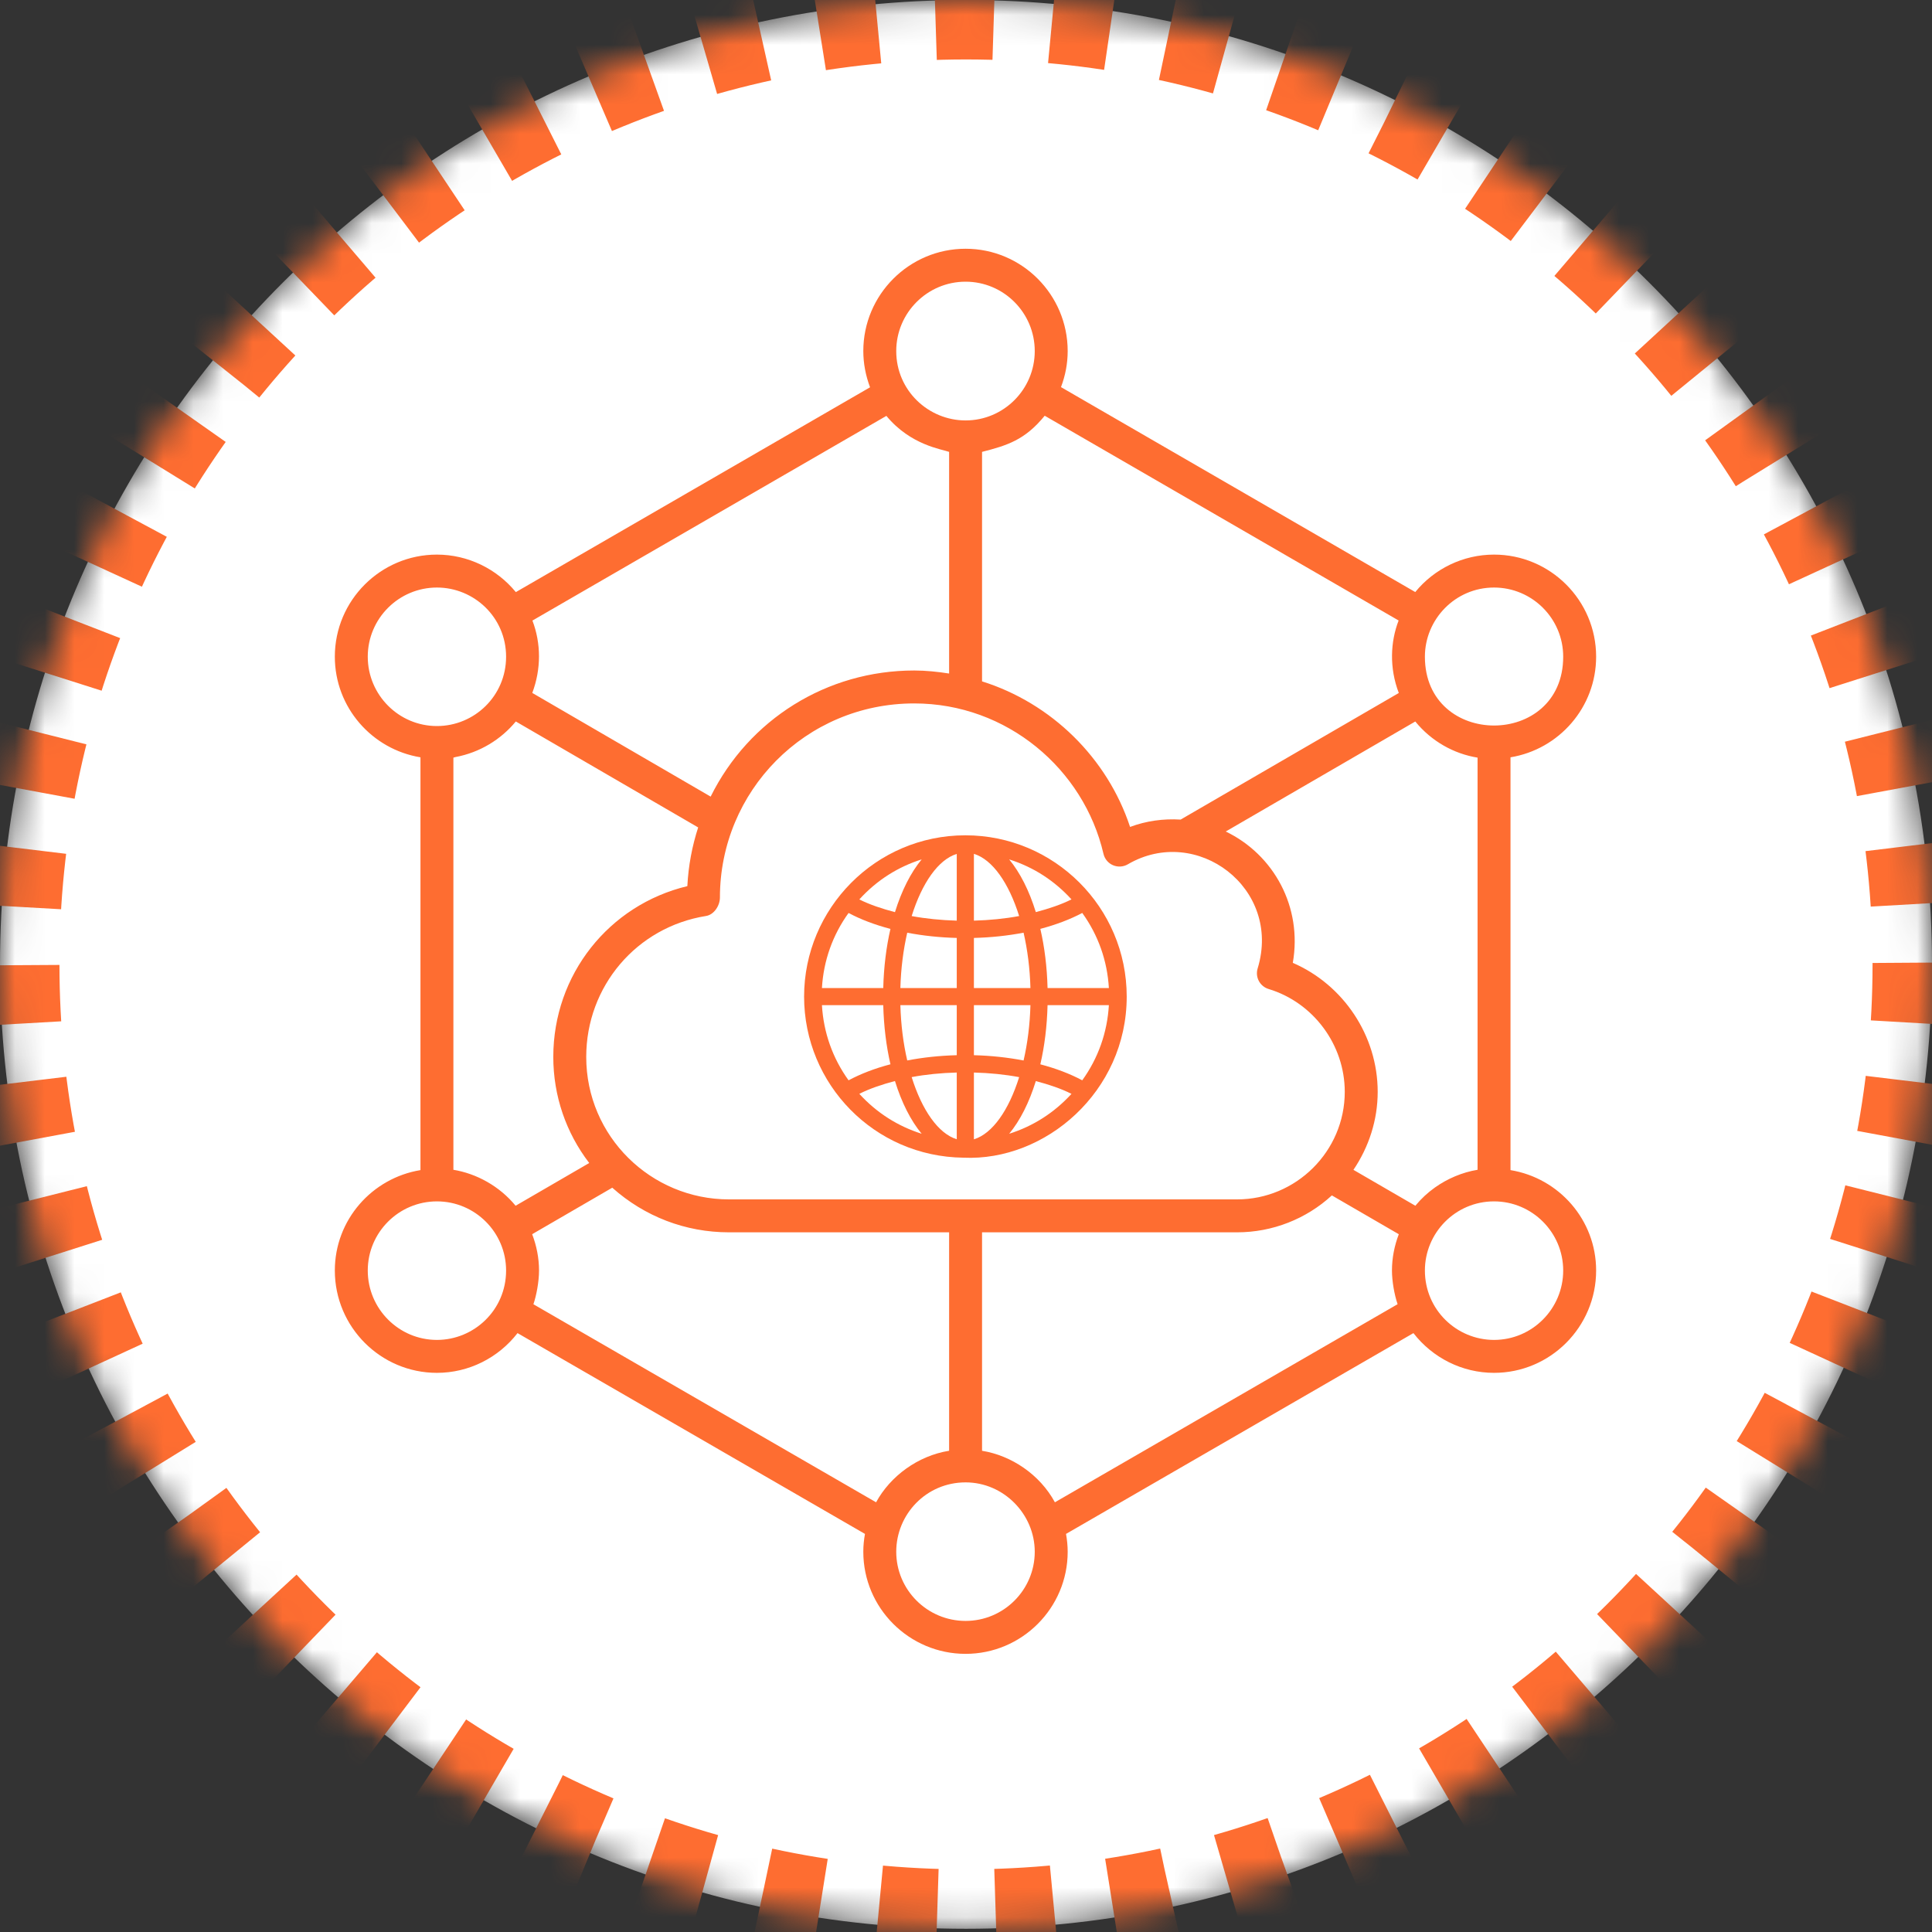 <?xml version="1.0" encoding="UTF-8"?>
<svg width="65px" height="65px" viewBox="0 0 65 65" version="1.1" xmlns="http://www.w3.org/2000/svg" xmlns:xlink="http://www.w3.org/1999/xlink">
    <rect x="0" y="0" width="65" height="65" fill="#333333" stroke="none"/>
    <title>InternetCosas_65x65</title>
    <defs>
        <path d="M65,32.446 C65,50.365 50.449,64.892 32.5,64.892 C14.551,64.892 0,50.365 0,32.446 C0,14.527 14.551,-4.97379915e-14 32.5,-4.97379915e-14 C50.449,-4.97379915e-14 65,14.527 65,32.446 Z" id="path-1"></path>
    </defs>
    <g id="InternetCosas_65x65" stroke="none" stroke-width="1" fill="none" fill-rule="evenodd">
        <g id="lineas-2" stroke-dasharray="2">
            <g id="path-1-Clipped">
                <mask id="mask-2" fill="white">
                    <use xlink:href="#path-1"></use>
                </mask>
                <g id="path-1"></g>
                <path d="M65,32.446 C65,50.365 50.449,64.892 32.5,64.892 C14.551,64.892 0,50.365 0,32.446 C0,14.527 14.551,-4.97379915e-14 32.5,-4.97379915e-14 C50.449,-4.97379915e-14 65,14.527 65,32.446 Z" id="path-1" stroke="#FE6D31" stroke-width="4" fill="#FFFFFF" fill-rule="nonzero" mask="url(#mask-2)"></path>
            </g>
        </g>
        <g id="noun_internet-of-things_3215558" transform="translate(10, 8)" fill="#FE6D31" fill-rule="nonzero">
            <g id="Group" transform="translate(0.693, 0)">
                <path d="M16.36,25.529 C16.36,28.477 18.722,30.913 21.718,30.949 C24.471,31.077 27.214,28.731 27.214,25.529 C27.214,22.528 24.775,20.103 21.787,20.103 C18.766,20.103 16.36,22.567 16.36,25.529 Z M25.356,22.259 C25.005,22.435 24.593,22.572 24.156,22.687 C23.933,21.963 23.626,21.357 23.259,20.913 C24.102,21.181 24.794,21.643 25.356,22.259 Z M23.26,30.144 C23.627,29.7 23.933,29.094 24.156,28.372 C24.594,28.487 25.006,28.625 25.356,28.802 C24.771,29.44 24.07,29.887 23.26,30.144 Z M18.218,28.801 C18.567,28.624 18.979,28.486 19.417,28.37 C19.641,29.094 19.948,29.701 20.315,30.144 C19.532,29.896 18.817,29.456 18.218,28.801 Z M17.856,22.716 C18.267,22.935 18.743,23.115 19.265,23.252 C19.125,23.86 19.041,24.53 19.023,25.241 L16.96,25.241 C17.014,24.323 17.318,23.462 17.856,22.716 Z M20.316,20.913 C19.948,21.357 19.641,21.964 19.417,22.688 C18.98,22.573 18.568,22.436 18.218,22.26 C18.817,21.602 19.531,21.161 20.316,20.913 Z M21.496,23.556 L21.496,25.241 L19.599,25.241 C19.617,24.579 19.699,23.95 19.83,23.38 C20.357,23.481 20.918,23.541 21.496,23.556 Z M19.979,22.82 C20.326,21.709 20.874,20.92 21.496,20.729 L21.496,22.974 C20.968,22.959 20.458,22.909 19.979,22.82 Z M21.496,25.817 L21.496,27.501 C20.917,27.516 20.357,27.576 19.83,27.678 C19.698,27.108 19.617,26.478 19.599,25.817 L21.496,25.817 Z M21.496,28.084 L21.496,30.329 C20.874,30.138 20.326,29.349 19.979,28.238 C20.457,28.148 20.968,28.098 21.496,28.084 Z M22.073,28.084 C22.602,28.098 23.114,28.149 23.595,28.239 C23.247,29.353 22.696,30.142 22.073,30.331 L22.073,28.084 Z M22.073,27.501 L22.073,25.817 L23.975,25.817 C23.957,26.479 23.876,27.109 23.744,27.679 C23.215,27.577 22.653,27.516 22.073,27.501 Z M22.073,25.241 L22.073,23.556 C22.653,23.541 23.215,23.481 23.744,23.379 C23.875,23.949 23.957,24.579 23.975,25.241 L22.073,25.241 L22.073,25.241 Z M22.073,22.974 L22.073,20.727 C22.696,20.916 23.247,21.705 23.595,22.819 C23.114,22.909 22.602,22.959 22.073,22.974 Z M19.023,25.817 C19.041,26.528 19.125,27.199 19.265,27.807 C18.742,27.944 18.267,28.126 17.856,28.346 C17.318,27.599 17.014,26.736 16.96,25.817 L19.023,25.817 L19.023,25.817 Z M24.551,25.817 L26.614,25.817 C26.56,26.736 26.256,27.599 25.718,28.346 C25.307,28.126 24.831,27.946 24.308,27.808 C24.449,27.199 24.533,26.529 24.551,25.817 Z M24.551,25.241 C24.533,24.529 24.449,23.859 24.308,23.251 C24.83,23.113 25.306,22.934 25.718,22.715 C26.256,23.461 26.56,24.323 26.614,25.241 L24.551,25.241 Z" id="Shape"></path>
                <path d="M0.572,34.745 C0.572,36.644 2.113,38.188 4.007,38.188 C5.079,38.188 6.073,37.684 6.719,36.851 L18.408,43.607 C18.373,43.8 18.352,43.999 18.352,44.207 C18.352,46.101 19.896,47.642 21.793,47.642 C23.687,47.642 25.228,46.101 25.228,44.207 C25.228,43.998 25.206,43.798 25.172,43.607 L36.86,36.851 C37.507,37.684 38.501,38.188 39.572,38.188 C41.466,38.188 43.007,36.644 43.007,34.745 C43.007,33.041 41.756,31.634 40.126,31.367 L40.126,17.479 C41.756,17.212 43.007,15.801 43.007,14.093 C43.007,12.199 41.466,10.659 39.572,10.659 C38.532,10.659 37.561,11.135 36.922,11.919 L25.003,5.024 C25.149,4.637 25.228,4.232 25.228,3.811 C25.228,1.913 23.687,0.369 21.793,0.369 C19.896,0.369 18.352,1.913 18.352,3.811 C18.352,4.227 18.432,4.639 18.579,5.03 L6.662,11.921 C6.016,11.134 5.043,10.659 4.007,10.659 C2.113,10.659 0.572,12.199 0.572,14.093 C0.572,15.801 1.823,17.212 3.453,17.479 L3.453,31.367 C1.823,31.634 0.572,33.041 0.572,34.745 Z M4.007,37.08 C2.724,37.08 1.68,36.033 1.68,34.745 C1.68,33.463 2.724,32.419 4.007,32.419 C5.293,32.419 6.334,33.465 6.334,34.745 C6.334,36.079 5.251,37.08 4.007,37.08 Z M4.561,31.356 L4.561,17.49 C4.585,17.486 4.606,17.475 4.629,17.471 C5.452,17.318 6.164,16.877 6.661,16.273 L12.796,19.838 C12.593,20.466 12.468,21.118 12.432,21.813 C9.792,22.446 7.922,24.792 7.922,27.559 C7.922,28.868 8.35,30.111 9.131,31.128 L6.654,32.566 C6.113,31.907 5.34,31.484 4.561,31.356 Z M26.432,20.725 C26.472,20.897 26.59,21.04 26.752,21.109 C26.913,21.178 27.098,21.168 27.251,21.079 C29.562,19.727 32.443,21.878 31.619,24.583 C31.576,24.723 31.591,24.876 31.66,25.005 C31.73,25.135 31.848,25.232 31.988,25.274 C33.497,25.731 34.55,27.154 34.55,28.733 C34.55,30.741 32.905,32.352 30.93,32.352 L13.831,32.352 C11.212,32.352 9.03,30.236 9.03,27.559 C9.03,25.184 10.725,23.19 13.061,22.817 C13.33,22.774 13.528,22.469 13.528,22.196 C13.528,18.624 16.398,15.666 20.065,15.666 C23.187,15.666 25.772,17.877 26.432,20.725 Z M36.923,16.274 C37.466,16.94 38.219,17.36 39.018,17.49 L39.018,31.356 C38.496,31.442 37.999,31.658 37.587,31.95 C37.339,32.126 37.122,32.327 36.925,32.566 L34.842,31.358 C35.364,30.586 35.658,29.679 35.658,28.733 C35.658,26.846 34.506,25.131 32.802,24.394 C33.131,22.514 32.164,20.755 30.546,19.975 L36.923,16.274 Z M7.442,34.745 C7.442,34.325 7.359,33.911 7.211,33.523 L9.906,31.959 C10.991,32.927 12.367,33.46 13.831,33.46 L21.239,33.46 L21.239,40.809 C20.181,40.979 19.258,41.668 18.782,42.543 L7.253,35.88 C7.349,35.604 7.442,35.132 7.442,34.745 Z M21.793,46.534 C20.507,46.534 19.46,45.49 19.46,44.207 C19.46,42.949 20.468,41.873 21.793,41.873 C23.077,41.873 24.12,42.945 24.12,44.207 C24.12,45.49 23.076,46.534 21.793,46.534 Z M24.798,42.543 C24.289,41.606 23.332,40.968 22.347,40.81 L22.347,33.46 L30.93,33.46 C32.116,33.46 33.254,33.011 34.116,32.218 L36.368,33.524 C36.22,33.912 36.138,34.325 36.138,34.745 C36.138,35.107 36.221,35.567 36.328,35.878 L24.798,42.543 Z M41.899,34.745 C41.899,36.033 40.855,37.08 39.572,37.08 C38.316,37.08 37.246,36.067 37.246,34.745 C37.246,33.48 38.272,32.419 39.572,32.419 C40.855,32.419 41.899,33.463 41.899,34.745 Z M39.572,11.767 C40.855,11.767 41.899,12.81 41.899,14.093 C41.899,17.181 37.246,17.182 37.246,14.093 C37.246,12.842 38.261,11.767 39.572,11.767 Z M36.368,15.315 L29.028,19.574 C28.449,19.538 27.869,19.618 27.327,19.821 C26.561,17.5 24.681,15.657 22.347,14.924 L22.347,7.203 C23.189,6.986 23.785,6.809 24.455,5.987 L36.362,12.876 C36.086,13.59 36.044,14.467 36.368,15.315 Z M21.793,1.477 C23.076,1.477 24.12,2.524 24.12,3.811 C24.12,5.103 23.072,6.145 21.793,6.145 C20.551,6.145 19.46,5.146 19.46,3.811 C19.46,2.524 20.507,1.477 21.793,1.477 Z M19.128,5.992 C19.947,6.983 21.002,7.113 21.239,7.203 L21.239,14.66 C20.852,14.6 20.46,14.558 20.065,14.558 C17.125,14.558 14.503,16.204 13.216,18.801 L7.215,15.313 C7.518,14.504 7.512,13.646 7.22,12.878 L19.128,5.992 Z M1.68,14.093 C1.68,12.81 2.724,11.767 4.007,11.767 C5.26,11.767 6.334,12.774 6.334,14.093 C6.334,15.416 5.265,16.427 4.007,16.427 C2.724,16.427 1.68,15.38 1.68,14.093 Z" id="Shape"></path>
            </g>
        </g>
    </g>
</svg>